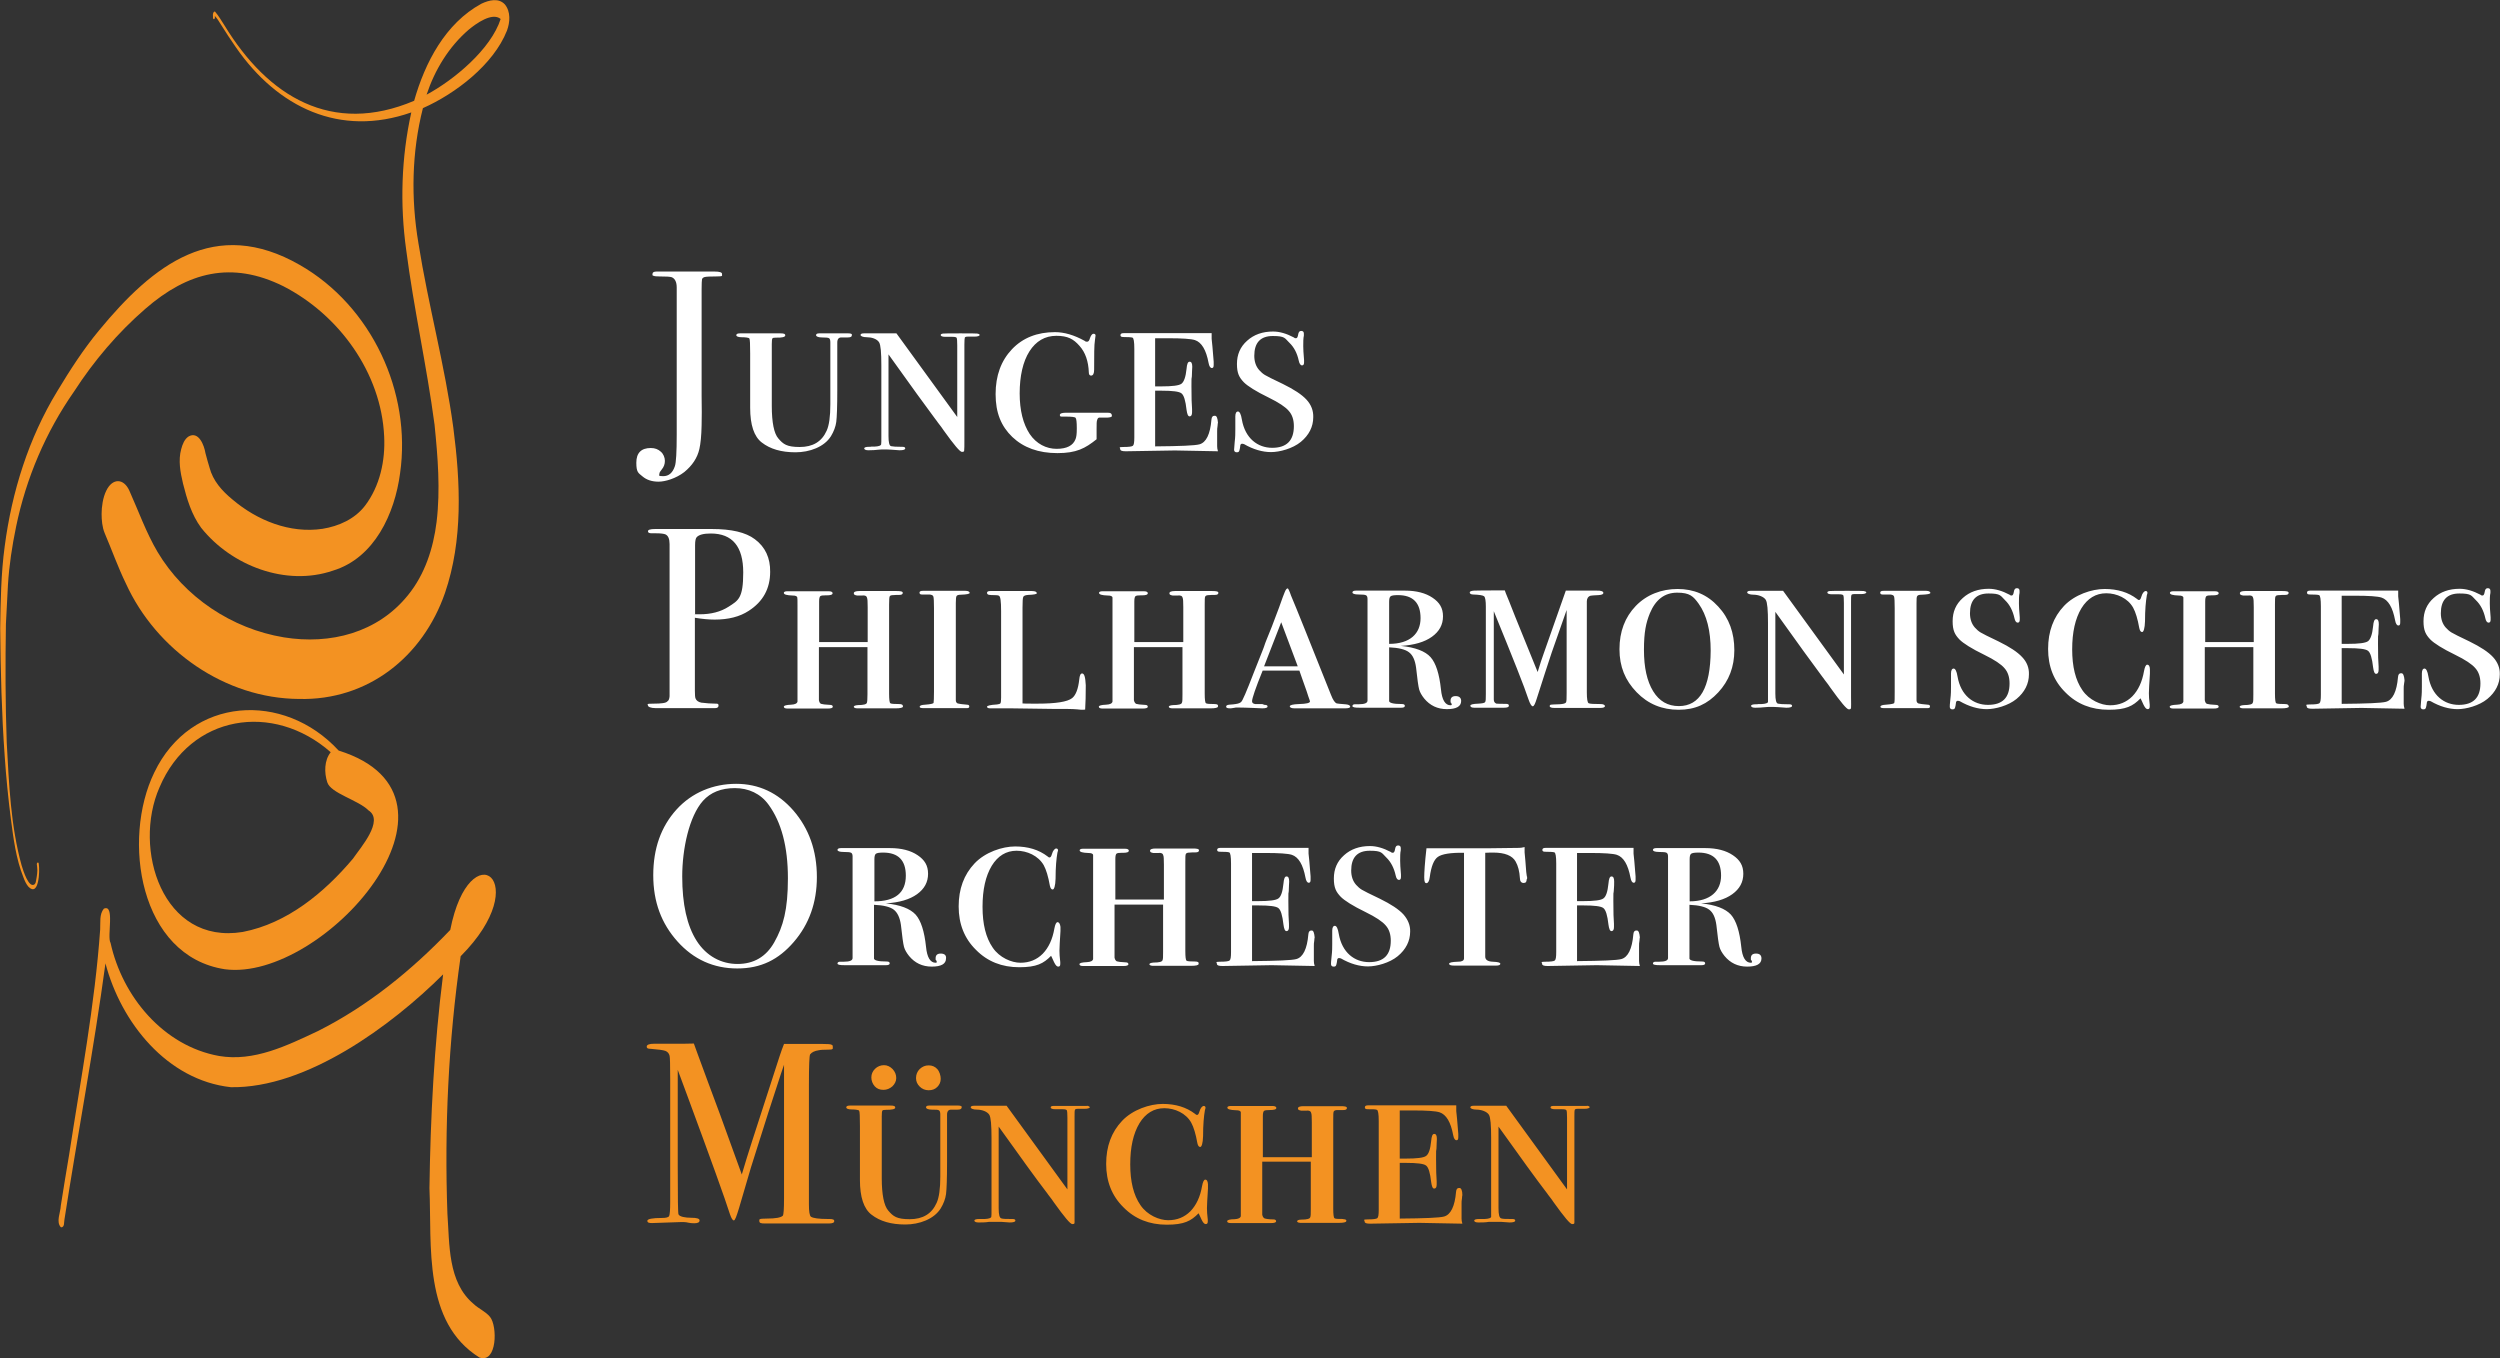 <?xml version="1.0" encoding="UTF-8"?>
<svg id="Ebene_1" data-name="Ebene 1" xmlns="http://www.w3.org/2000/svg" version="1.1" viewBox="0 0 1225.4 665.7">
  <rect x="0" y="0" width="1225.4" height="665.7" fill="#333333" stroke="none"/>
  <defs>
    <style>
      .cls-1 {
        fill: #f39222;
      }

      .cls-1, .cls-2 {
        stroke-width: 0px;
      }

      .cls-2 {
        fill: #fff;
      }
    </style>
  </defs>
  <path class="cls-1" d="M777.8,542.1c-.8,0-3.5,0-8.1,0s-7.7,0-8.5,0-1.2.3-1.2.7c0,.6.8.9,2.4.9h3.4c1.2,0,1.8.2,2,.5s.3,1.6.3,3.7v35.1l-29.8-41h-16c-1.1,0-1.6.3-1.6.8s1.1,1.1,3.2,1.1,4.9.9,5.9,2.5c.8,1.3,1.1,5.1,1.1,11.4v34.9c0,2.1,0,3.3,0,3.7,0,.6-1.1,1-3.2,1.1h-1.6c0,0-1.1,0-1.1,0-1.6,0-2.4.3-2.4.8s.7.9,2,.9,3.6,0,5.2-.3c.8,0,1.7,0,2.5,0s2.1,0,3.4,0c2.4.2,3.8.3,4.2.3,1.8,0,2.8-.3,2.8-.9s-.5-.8-1.5-.8h-.5c-2.4,0-4,0-4.9-.3s-1.3-1.8-1.3-5v-40c11,15.4,18.6,25.9,22.9,31.5.8,1,1.2,1.6,1.4,1.9,1.3,1.6,2.2,2.9,2.8,3.8,5.1,7.1,8,10.6,9,10.6s1.1-.3,1.1-.8c0-.5,0-2.3,0-5.3v-46.5c0-1.9,0-3.1.2-3.4,0-.3.6-.5,1.3-.5h3.2c1.8,0,2.8-.3,2.8-.9-.2-.3-.6-.6-1.4-.6M715.1,582.3c-.8,0-1.3.6-1.4,1.9-.6,7.1-2.6,11.2-5.9,12.1-2.2.6-9.4.9-21.7,1v-27.3h3.1c5.4,0,8.7.4,9.8,1.3,1.2.9,2,3.6,2.5,8.1.3,2.1.7,3.2,1.5,3.2s1.2-.7,1.2-2,0-1,0-1.6c-.2-2-.3-5.8-.3-11.2s0-2.7.2-4.8c0-2.1.2-3.7.2-4.7,0-1.7-.4-2.5-1.3-2.5s-1.3,1.2-1.5,3.5c-.4,4-1.2,6.4-2.5,7.3-1.2.9-4.5,1.3-9.9,1.3h-3v-23.6h6.4c6.9,0,11.2.3,13.1.9,3.3,1.1,5.5,4.8,6.7,11.2.3,1.7.9,2.5,1.6,2.5s.9-.5.9-1.6,0-1.1,0-1.5c-.5-6.2-.8-9.9-1-11.2v-1.9c0,0,0-.9,0-.9h-43.2c-1.1,0-1.6.3-1.6,1s.5.9,1.5.9c2.4,0,3.8,0,4.4.3.6.2.9,2,.9,5.5v43.5c0,2.4-.2,3.7-.7,4.1-.5.4-2,.6-4.7.6s-1.5.4-1.5,1.1.9,1,2.7,1l24.1-.4,21.1.4c-.3-.9-.4-1.8-.4-2.5v-7.3c0-.8,0-1.6.2-2.6,0-1,.2-1.5.2-1.6,0-2.3-.6-3.5-1.4-3.5M658.5,597.5c-2.5,0-4,0-4.4-.4-.4-.3-.6-1.9-.6-4.7v-43.7c0-2.3,0-3.6.3-4s.8-.6,1.9-.6c.8,0,1.7,0,2.8,0s1.7-.3,1.7-1-1-.9-3-.9h-18.3c-1.8,0-2.7.4-2.7,1.1s.5.9,1.6,1.1h2.4c1.5-.2,2.3.2,2.5,1.2.2.3.3,1.8.3,4.5v17.1h-24v-20.1c0-1.4.2-2.3.6-2.6.4-.3,1.3-.4,2.7-.4,2.2,0,3.3-.3,3.3-1s-.7-1-2.1-1h-20.1c-1.2,0-1.8.3-1.8.8,0,.8,1.4,1.2,4.3,1.3,1.4,0,2.2.3,2.3,1,0,.2,0,1.4,0,3.8v47.1c-.2.9-1.2,1.4-3,1.5-2.4,0-3.7.4-3.7,1s.6.9,1.9.9h19.6c1.7,0,2.5-.3,2.5-.9s-.5-.9-1.4-.9c-2.3,0-3.7-.3-4.3-.5-.5-.3-.9-.8-1.1-1.8v-26h23.8v23.1c0,2.4,0,3.7-.3,4.2-.2.7-1.6,1.1-4.3,1.1-1.4,0-2.1.4-2.1.8,0,.6.9.9,2.8.8h17.5c2.5,0,3.8-.3,3.8-.9.2-.6-.4-.9-1.5-.9M590.8,578.2c-.7,0-1.2,1.1-1.6,3.2-.9,5.2-2.8,9.3-5.7,12.3-2.9,2.9-6.5,4.4-10.9,4.4s-10.3-2.5-13.6-7.4c-3.4-4.9-5-11.6-5-20s1.5-15.1,4.5-20.1c3-4.9,7.1-7.4,12.2-7.4s10.6,2.4,13.2,7.1c1.2,2.2,2.2,5.5,3,10,.3,1.3.7,1.9,1.4,1.9s1.3-1.8,1.4-5.3c0-5.6.4-9.9.9-12.7.2-.7.3-1.1.3-1.1,0-.7-.3-1-.9-1s-1.6.9-2.1,2.8c-.3,1.1-.7,1.6-1.1,1.6s-.7-.2-1-.5c-4.3-3.3-9.6-4.9-15.9-4.9s-14.7,2.8-19.9,8.3-7.8,12.5-7.8,21.1,2.8,15.7,8.5,21.3c5.6,5.7,12.7,8.5,21.2,8.5s11.9-1.8,15.6-5.6c.2.3.3.6.4.8l1.1,2.4c.7,1.4,1.3,2.1,2,2.1s1-.4,1-1.3v-.9c-.3-2.4-.4-4.3-.4-5.6s.2-5,.5-9.6c0-1.2,0-1.9,0-2.1-.1-1.5-.5-2.3-1.4-2.3M532.8,542.1c-.8,0-3.5,0-8.1,0s-7.7,0-8.5,0-1.2.3-1.2.7c0,.6.8.9,2.4.9h3.5c1.2,0,1.8.2,2,.5s.3,1.6.3,3.7v35.1l-29.8-41h-16c-1.1,0-1.6.3-1.6.8s1,1.1,3.2,1.1,4.9.9,5.9,2.5c.8,1.3,1.1,5.1,1.1,11.4v34.9c0,2.1,0,3.3-.1,3.7-.1.6-1.1,1-3.2,1.1h-1.6c0,0-1.1,0-1.1,0-1.6,0-2.4.3-2.4.8s.7.9,2,.9,3.6,0,5.2-.3c.8,0,1.7,0,2.5,0s2.1,0,3.4,0c2.4.2,3.8.3,4.2.3,1.8,0,2.8-.3,2.8-.9s-.5-.8-1.5-.8h-.5c-2.4,0-4,0-4.9-.3s-1.3-1.8-1.3-5v-40c11,15.4,18.6,25.9,22.9,31.5.8,1,1.2,1.6,1.4,1.9,1.3,1.6,2.2,2.9,2.8,3.8,5.1,7.1,8,10.6,9,10.6s1.1-.3,1.1-.8c0-.5,0-2.3,0-5.3v-46.5c0-1.9,0-3.1.2-3.4,0-.3.6-.5,1.3-.5h3.2c1.8,0,2.8-.3,2.8-.9-.4-.3-.8-.6-1.5-.6M469.7,541.9h-14.3c-1,0-1.5.3-1.5.9s1,1.1,2.9,1.1,3.1,0,3.5.4c.4.3.6.9.6,2v30.4c0,5.9-.6,10.3-1.8,12.9-2.4,5.4-6.8,8-13.2,8s-8.1-1.4-10.5-4.2c-2.1-2.4-3.2-7.8-3.2-16v-30.2c0-1.6.1-2.5.3-2.8.2-.3.7-.4,1.6-.4,3.1,0,4.7-.3,4.7-1.1s-.8-1-2.3-1h-19.9c-1.2,0-1.8.3-1.8.9s.9,1,2.6,1,3.4.2,3.7.6c.3.4.4,2.9.4,7.4v26.6c0,8.4,1.9,14.1,5.7,17,4.1,3.2,9.6,4.8,16.5,4.8s14.1-2.6,17.4-7.9c1.4-2.3,2.3-4.7,2.6-7,.3-2.3.5-7.6.5-15.7v-23.2c0-1.7.7-2.5,2-2.5h3.1c1.3,0,2-.3,2-.9.4-.7-.3-1.1-1.6-1.1M437.5,524c-1.2-1.2-2.6-1.9-4.2-1.9s-3.2.6-4.4,1.8c-1.2,1.2-1.8,2.6-1.8,4.2s.6,3.2,1.7,4.4,2.5,1.7,4.2,1.7,3.1-.6,4.4-1.7c1.2-1.2,1.9-2.5,1.9-4.1,0-1.7-.6-3.1-1.8-4.4M459.4,524c-1.1-1.2-2.5-1.8-4.2-1.8s-3.1.6-4.4,1.8c-1.2,1.2-1.8,2.7-1.8,4.4s.6,3,1.8,4.2c1.2,1.2,2.7,1.8,4.4,1.8s3.1-.5,4.2-1.6,1.7-2.4,1.7-4-.6-3.6-1.7-4.8M406.5,597.5h-.8c-4.4,0-7.1-.4-8.2-1.1-.7-.6-1-2.6-1-6v-58.8c0-9.3.2-14.2.6-14.8.8-1,2.1-1.7,4.2-2,.8-.2,2.4-.3,4.8-.3s2.1-.4,2.1-1.3-.2-.9-.6-1.1c-.4-.3-2-.4-4.7-.4h-18.6c-.7,1.7-1.4,3.7-2.2,6.1l-13.5,41.7c-1.7,5.3-3.4,10.7-5,16.2-8.8-24.4-14.2-39.2-16.2-44.3-4.5-12.1-6.9-18.8-7.3-19.9-2,.1-5.6.1-10.6.1h-8.8c-2.5,0-3.7.5-3.7,1.4s.7,1.1,2,1.1c3.6.3,6,.6,7.1,1s1.8,1.2,2.1,2.4c.2.6.3,4.4.3,11.4v60.5c0,3.7-.2,5.9-.5,6.6-.3.7-1.5,1-3.5,1-4.8,0-7.2.5-7.2,1.4s.8,1.1,2.3,1.1l14.5-.5c.9,0,2,0,3.2.3.9.2,1.9.3,3,.3,1.8,0,2.6-.5,2.6-1.4s-1.4-1.3-4.2-1.3-5.5-.5-6.1-1.6c-.3-.2-.4-7.9-.4-23.3v-47.6l5,13.5c11.3,30.6,18.2,49.7,20.6,57.3.7,2,1.3,3,1.9,3s1.3-2,2.5-5.9l5.9-20.1c6.4-20.4,11.3-35.7,14.7-45.9,1-2.9,1.5-4.3,1.5-4.4v65.5c0,5.2-.2,8-.6,8.5-.9.9-3.5,1.4-7.8,1.4s-3.7.4-3.7,1.3.9,1.1,2.6,1.1h31.5c1.8,0,2.6-.4,2.6-1.1.1-.8-.7-1.1-2.4-1.1"/>
  <path class="cls-2" d="M828.2,441.8v-20.6c0-1.4.2-2.3.7-2.7s1.6-.6,3.6-.6c7.4,0,11.1,3.8,11.1,11.3s-5.2,12.6-15.4,12.6M860.7,467.4c-1.7,0-2.5.8-2.5,2.3s0,.6.3,1c.2.5.3.7.3.8,0,.2-.2.4-.6.4-2.6,0-4.2-2.6-4.7-7.8-.8-7.6-2.5-12.9-5.1-15.8-2.7-2.9-7.5-4.8-14.6-5.5,6.6-.4,11.7-1.9,15.3-4.5s5.4-5.9,5.4-10-1.7-6.8-5.1-9.1c-3.4-2.3-7.9-3.5-13.6-3.5h-23.8c-1.2,0-1.8.3-1.8.9s1,1,3,1,3.2.1,3.7.4.7.9.7,1.8v49.8c0,1.2-1.4,1.8-4.3,1.8h-1.8c-.8,0-1.3.3-1.3.9s1.2.8,3.5.8h20.3c1.2,0,1.8-.3,1.8-.9s-.5-.9-1.4-.9c-4.5,0-6.6-.6-6.3-1.8v-26c4.6.2,7.9,1,9.7,2.4,1.9,1.4,3,3.9,3.5,7.5.6,5.6,1.1,9.2,1.5,10.7s1.3,3,2.5,4.5c2.8,3.4,6.5,5.2,11.1,5.2s7-1.3,7-4c0-1.5-.8-2.4-2.7-2.4M802,456.1c-.8,0-1.3.6-1.4,1.9-.6,7.1-2.6,11.2-5.9,12.1-2.2.6-9.4.9-21.7,1v-27.3h3.1c5.4,0,8.7.4,9.8,1.3,1.2.9,2,3.6,2.5,8.1.3,2.1.7,3.2,1.5,3.2s1.2-.7,1.2-2,0-1,0-1.6c-.2-2-.3-5.8-.3-11.2s0-2.7.2-4.8.2-3.7.2-4.7c0-1.7-.4-2.5-1.3-2.5s-1.3,1.2-1.5,3.5c-.4,4-1.2,6.4-2.5,7.3-1.2.9-4.5,1.3-9.9,1.3h-3v-23.6h6.4c6.9,0,11.2.3,13.1.9,3.3,1.1,5.5,4.8,6.7,11.2.3,1.7.9,2.5,1.6,2.5s.9-.5.9-1.6,0-1.1,0-1.5c-.5-6.2-.8-9.9-1-11.2v-1.9c0,0,0-.9,0-.9h-43.1c-1.1,0-1.6.3-1.6,1s.5.9,1.5.9c2.4,0,3.8.1,4.4.3.6.2.9,2,.9,5.5v43.4c0,2.4-.2,3.7-.7,4.1s-2,.6-4.7.6-1.5.4-1.5,1.1.9,1,2.7,1l24.1-.4,21.1.4c-.3-.9-.4-1.8-.4-2.5v-7.3c0-.8,0-1.6.2-2.6,0-1,.2-1.5.2-1.6-.2-2.2-.6-3.4-1.5-3.4M748.4,429.6l-.3-2.2-.4-5.2-.4-4.4v-2.6c-1.2.3-2.1.4-2.8.4-8,.1-13.3.2-15.9.2h-29.4c-.8,7-1.1,11.8-1.1,14.2s.4,2.9,1.1,2.9,1.4-1,1.6-2.9c.7-5.3,2-8.6,4-10s6.2-2.1,12.8-2v45.4c0,3.5,0,5.7,0,6.4,0,.7-.5,1.2-1.1,1.3-.3.2-1,.3-2,.3-2.8.1-4.2.4-4.2,1s.8.9,2.5.9h20.5c1.4,0,2.1-.3,2.1-.9s-1.2-.9-3.7-1c-2.4-.1-3.7-.9-3.7-2.5v-50.9c1.8-.1,3.1-.1,3.9-.1,5.7,0,9.4,1.5,11,4.4,1.2,2.1,1.9,4.8,2.1,8.2,0,1.5.7,2.3,1.8,2.3s1.5-.6,1.5-1.7c.3-.3.3-.8.2-1.5M687.9,448.2c-2.3-2.5-6.1-5-11.6-7.7-4.9-2.3-7.8-3.8-8.8-4.4s-1.9-1.4-2.8-2.4c-1.6-1.8-2.4-4.2-2.4-7,0-6.4,3-9.7,9.1-9.7s5.8,1.1,8.1,3.3c2.3,2.2,3.8,5.2,4.6,8.8.3,1.5.9,2.2,1.6,2.2s1-.5,1-1.5,0-.8,0-1.1c-.3-3.3-.4-5.6-.4-6.8,0-2.1,0-3.8.3-5.2,0-.5,0-.8,0-1,0-.8-.4-1.3-1.3-1.3s-1.3.6-1.5,1.8c-.2,1.2-.5,1.8-1.1,1.8s-.6-.1-1-.4c-3.6-1.9-7-2.9-10.2-2.9-5.1,0-9.4,1.5-12.7,4.5-3.4,3-5,6.8-5,11.4s1.1,6.6,3.4,9c1.8,1.8,5.8,4.4,12.2,7.5,4.9,2.4,8.2,4.6,9.8,6.5,1.7,1.9,2.5,4.4,2.5,7.5,0,7-3.5,10.5-10.6,10.5s-13.3-4.6-14.9-13.9c-.4-2.6-1.1-3.9-1.9-3.9s-1.3.8-1.3,2.4v6.4c0,1.7,0,3.7-.3,6.1s-.3,3.6-.3,3.8c0,.8.4,1.3,1.3,1.3s1.1-.3,1.3-.9.3-1.3.4-2.1c0-.8.4-1.2.9-1.2s.5.1,1,.2c4.5,2.6,9,3.9,13.2,3.9s10.6-1.7,14.6-5,6.1-7.4,6.1-12.1c.1-3-1.1-5.9-3.3-8.4M642.7,456.1c-.8,0-1.3.6-1.4,1.9-.6,7.1-2.6,11.2-5.9,12.1-2.2.6-9.4.9-21.7,1v-27.3h3.1c5.4,0,8.7.4,9.8,1.3,1.2.9,2,3.6,2.5,8.1.3,2.1.7,3.2,1.5,3.2s1.2-.7,1.2-2,0-1,0-1.6c-.2-2-.3-5.8-.3-11.2s0-2.7.2-4.8c0-2.1.2-3.7.2-4.7,0-1.7-.4-2.5-1.3-2.5s-1.3,1.2-1.5,3.5c-.4,4-1.2,6.4-2.5,7.3-1.2.9-4.5,1.3-9.9,1.3h-3v-23.6h6.4c6.9,0,11.2.3,13.1.9,3.3,1.1,5.5,4.8,6.7,11.2.3,1.7.9,2.5,1.6,2.5s.9-.5.9-1.6,0-1.1,0-1.5c-.5-6.2-.8-9.9-1-11.2v-1.9c0,0,0-.9,0-.9h-43.2c-1.1,0-1.6.3-1.6,1s.5.9,1.5.9c2.4,0,3.8.1,4.4.3.6.2.9,2,.9,5.5v43.4c0,2.4-.2,3.7-.7,4.1s-2,.6-4.7.6-1.5.4-1.5,1.1.9,1,2.7,1l24.1-.4,21.1.4c-.3-.9-.4-1.8-.4-2.5v-7.3c0-.8,0-1.6.2-2.6,0-1,.2-1.5.2-1.6-.2-2.2-.6-3.4-1.4-3.4M586,471.3c-2.5,0-4-.1-4.4-.4s-.6-1.9-.6-4.7v-43.7c0-2.3,0-3.6.3-4s.8-.6,1.9-.6c.8-.1,1.7-.1,2.8-.1s1.7-.3,1.7-1-1-.9-3-.9h-18.3c-1.8,0-2.7.4-2.7,1.1s.5.9,1.6,1.1h2.4c1.5-.2,2.3.2,2.5,1.2.2.3.3,1.8.3,4.5v17.1h-23.8v-19.9c0-1.4.2-2.3.6-2.6.4-.3,1.3-.4,2.7-.4,2.2.1,3.3-.3,3.3-1s-.7-1-2.1-1h-20.2c-1.2,0-1.8.3-1.8.8,0,.8,1.4,1.2,4.3,1.3,1.4,0,2.2.3,2.3,1,0,.2,0,1.4,0,3.8v47.2c-.2.9-1.2,1.4-3,1.5-2.4.1-3.7.4-3.7,1s.6.9,1.9.9h19.6c1.7,0,2.5-.3,2.5-.9s-.5-.9-1.4-.9c-2.3-.1-3.7-.3-4.3-.5-.5-.3-.9-.8-1.1-1.8v-26h23.8v23.1c0,2.4,0,3.7-.3,4.2-.2.7-1.6,1.1-4.3,1.1-1.4.1-2.1.4-2.1.8,0,.6.9.9,2.8.8h17.5c2.5,0,3.8-.3,3.8-.9.2-.9-.4-1.2-1.6-1.2M518.4,452c-.7,0-1.2,1.1-1.6,3.2-.9,5.2-2.8,9.3-5.7,12.3-2.9,2.9-6.5,4.4-10.9,4.4s-10.3-2.5-13.6-7.4c-3.4-4.9-5-11.6-5-20s1.5-15.1,4.5-20.1c3-4.9,7.1-7.4,12.2-7.4s10.6,2.4,13.3,7.1c1.2,2.2,2.2,5.5,3,10,.3,1.3.7,1.9,1.4,1.9s1.3-1.8,1.4-5.3c0-5.6.4-9.9.9-12.7.2-.7.3-1,.3-1.1,0-.7-.3-1-.9-1s-1.6.9-2.1,2.8c-.3,1.1-.7,1.6-1.1,1.6s-.7-.2-1-.5c-4.3-3.3-9.6-4.9-15.9-4.9s-14.7,2.8-19.9,8.3c-5.2,5.5-7.8,12.5-7.8,21.1s2.8,15.7,8.5,21.3c5.6,5.7,12.7,8.5,21.2,8.5s11.9-1.8,15.6-5.6c.2.3.3.6.4.8l1.1,2.4c.7,1.4,1.3,2.1,2,2.1s1-.4,1-1.3v-.9c-.3-2.4-.4-4.3-.4-5.6s.2-5,.5-9.6c0-1.2,0-1.9,0-2.1-.2-1.5-.7-2.3-1.5-2.3M428.6,441.8v-20.6c0-1.4.2-2.3.7-2.7.5-.4,1.6-.6,3.6-.6,7.4,0,11.1,3.8,11.1,11.3,0,8.4-5.2,12.6-15.4,12.6M461.1,467.4c-1.7,0-2.5.8-2.5,2.3s.1.6.3,1c.2.5.3.7.3.8,0,.2-.2.4-.6.4-2.6,0-4.2-2.6-4.7-7.8-.8-7.6-2.5-12.9-5.1-15.8-2.7-2.9-7.5-4.8-14.6-5.5,6.6-.4,11.7-1.9,15.3-4.5s5.4-5.9,5.4-10-1.7-6.8-5.1-9.1c-3.4-2.3-7.9-3.5-13.6-3.5h-23.9c-1.2,0-1.8.3-1.8.9s1,1,3,1,3.2.1,3.7.4.7.9.7,1.8v49.8c0,1.2-1.4,1.8-4.3,1.8h-1.8c-.8,0-1.3.3-1.3.9s1.2.8,3.5.8h20.3c1.2,0,1.8-.3,1.8-.9s-.5-.9-1.4-.9c-4.5,0-6.6-.6-6.3-1.8v-26c4.6.2,7.9,1,9.7,2.4s3,3.9,3.5,7.5c.6,5.6,1.1,9.2,1.5,10.7s1.3,3,2.5,4.5c2.8,3.4,6.5,5.2,11.1,5.2s7-1.3,7-4c.2-1.5-.7-2.4-2.6-2.4M379.5,461.9c-4,7.1-10.1,10.6-18,10.6s-15.2-3.8-20-11.3-7.1-18.1-7.1-31.6,3.4-29.5,10.2-37.1c3.7-4.1,8.9-6.2,15.6-6.2s12.6,2.7,16.5,8.1c6.3,8.6,9.5,20.6,9.5,36.1s-2.3,23.6-6.7,31.4M388.9,397.3c-7.6-8.7-17-13.1-28.1-13.1s-21.6,4.2-29.2,12.6-11.4,19.1-11.4,32.2,4,23.7,11.9,32.5,17.7,13.2,29.3,13.2,20.2-4.3,27.7-13,11.3-19.3,11.3-31.8c0-13-3.9-23.8-11.5-32.6"/>
  <path class="cls-2" d="M1222,322.1c-2.3-2.5-6.1-5-11.6-7.7-4.9-2.3-7.8-3.8-8.8-4.4s-1.9-1.4-2.8-2.4c-1.6-1.8-2.4-4.2-2.4-7,0-6.4,3-9.7,9.1-9.7s5.8,1.1,8.1,3.3c2.3,2.2,3.8,5.2,4.6,8.8.3,1.5.9,2.2,1.6,2.2s1-.5,1-1.5,0-.8,0-1.1c-.3-3.3-.4-5.6-.4-6.8,0-2.1,0-3.8.3-5.2,0-.5,0-.8,0-1,0-.8-.4-1.3-1.3-1.3s-1.3.6-1.5,1.8c-.2,1.2-.5,1.8-1.1,1.8s-.6-.1-1-.4c-3.6-1.9-7-2.9-10.2-2.9-5.1,0-9.4,1.5-12.7,4.5-3.4,3-5,6.8-5,11.4s1.1,6.6,3.4,9c1.8,1.8,5.8,4.4,12.2,7.5,4.9,2.4,8.2,4.6,9.8,6.5,1.7,1.9,2.5,4.4,2.5,7.5,0,7-3.5,10.5-10.6,10.5s-13.3-4.6-14.9-13.9c-.4-2.6-1.1-3.9-1.9-3.9s-1.3.8-1.3,2.4v6.4c0,1.7,0,3.7-.3,6.1-.2,2.4-.3,3.6-.3,3.8,0,.8.4,1.3,1.3,1.3s1.1-.3,1.3-.9c.2-.6.3-1.3.4-2.1,0-.8.4-1.2.9-1.2s.5.1,1,.2c4.5,2.6,9,3.9,13.2,3.9s10.6-1.7,14.6-5,6.1-7.4,6.1-12.1c.1-3.1-1.1-6-3.3-8.4M1176.8,330c-.8,0-1.3.6-1.4,1.9-.6,7.1-2.6,11.2-5.9,12.1-2.2.6-9.4.9-21.7,1v-27.3h3.1c5.4,0,8.7.4,9.8,1.3,1.2.9,2,3.6,2.5,8.1.3,2.1.7,3.2,1.5,3.2s1.2-.7,1.2-2,0-1,0-1.6c-.2-2-.3-5.8-.3-11.2s0-2.7.2-4.8c0-2.1.2-3.7.2-4.7,0-1.7-.4-2.5-1.3-2.5s-1.3,1.2-1.5,3.5c-.4,4-1.3,6.4-2.5,7.3-1.3.9-4.5,1.3-9.9,1.3h-3v-23.6h6.4c6.9,0,11.2.3,13.1.9,3.3,1.1,5.5,4.8,6.7,11.2.3,1.7.9,2.5,1.6,2.5s.9-.5.9-1.6,0-1.1,0-1.5c-.5-6.2-.8-9.9-1-11.2v-1.9c0,0,0-.9,0-.9h-43.1c-1.1,0-1.6.3-1.6,1s.5.9,1.5.9c2.4,0,3.8.1,4.4.3.6.2.9,2,.9,5.5v43.4c0,2.4-.2,3.7-.7,4.1s-2,.6-4.7.6-1.5.4-1.5,1.1.9,1,2.7,1l24.1-.4,21.1.4c-.3-.9-.4-1.8-.4-2.5v-7.3c0-.8,0-1.6.2-2.6s.2-1.5.2-1.6c-.2-2.3-.7-3.4-1.5-3.4M1120.1,345.1c-2.5,0-4-.1-4.4-.4s-.6-1.9-.6-4.7v-43.7c0-2.3,0-3.6.3-4,.2-.4.8-.6,1.9-.6.8-.1,1.7-.1,2.8-.1s1.7-.3,1.7-1-1-.9-3-.9h-18.3c-1.8,0-2.6.4-2.6,1.1s.5.9,1.6,1.1h2.4c1.5-.2,2.3.2,2.5,1.2.2.3.3,1.8.3,4.5v17.1h-23.8v-19.9c0-1.4.2-2.3.6-2.6.4-.3,1.3-.4,2.7-.4,2.2.1,3.3-.3,3.3-1s-.7-1-2.1-1h-20c-1.2,0-1.8.3-1.8.8,0,.8,1.4,1.2,4.3,1.3,1.4,0,2.2.3,2.3,1,0,.2,0,1.4,0,3.8v47.2c-.2.9-1.2,1.4-3,1.5-2.4.1-3.7.4-3.7,1s.6.9,1.9.9h19.6c1.7,0,2.5-.3,2.5-.9s-.5-.9-1.4-.9c-2.3-.1-3.7-.3-4.3-.5s-.9-.8-1.1-1.8v-26h23.8v23.1c0,2.4,0,3.7-.3,4.2-.2.7-1.6,1.1-4.3,1.1-1.4.1-2.1.4-2.1.8,0,.6.9.9,2.8.8h17.5c2.5,0,3.8-.3,3.8-.9-.1-.9-.7-1.2-1.9-1.2M1052.5,325.8c-.7,0-1.2,1.1-1.6,3.2-.9,5.2-2.8,9.3-5.7,12.3-2.9,2.9-6.5,4.4-10.9,4.4s-10.3-2.5-13.6-7.4c-3.4-4.9-5-11.6-5-20s1.5-15.1,4.5-20.1c3-4.9,7.1-7.4,12.2-7.4s10.6,2.4,13.2,7.1c1.2,2.2,2.2,5.5,3,10,.3,1.3.7,1.9,1.4,1.9s1.3-1.8,1.4-5.3c0-5.6.4-9.9.9-12.7.2-.7.3-1.1.3-1.1,0-.7-.3-1-.9-1s-1.6.9-2.1,2.8c-.3,1.1-.7,1.6-1.1,1.6s-.7-.2-1-.5c-4.3-3.3-9.6-4.9-15.9-4.9s-14.7,2.8-19.9,8.3-7.8,12.5-7.8,21.1,2.8,15.7,8.5,21.3c5.6,5.7,12.7,8.5,21.2,8.5s11.9-1.8,15.6-5.6c.2.3.3.6.4.8l1.1,2.4c.7,1.4,1.3,2.1,2,2.1s1-.4,1-1.3v-.9c-.3-2.4-.4-4.3-.4-5.6s.2-5,.5-9.6c0-1.2,0-1.9,0-2.1,0-1.5-.5-2.3-1.4-2.3M991.2,322.1c-2.3-2.5-6.1-5-11.6-7.7-4.9-2.3-7.8-3.8-8.8-4.4s-1.9-1.4-2.8-2.4c-1.6-1.8-2.4-4.2-2.4-7,0-6.4,3-9.7,9.1-9.7s5.8,1.1,8.1,3.3c2.3,2.2,3.8,5.2,4.6,8.8.3,1.5.9,2.2,1.6,2.2s1-.5,1-1.5,0-.8,0-1.1c-.3-3.3-.4-5.6-.4-6.8,0-2.1,0-3.8.3-5.2,0-.5,0-.8,0-1,0-.8-.4-1.3-1.3-1.3s-1.3.6-1.5,1.8-.5,1.8-1.1,1.8-.6-.1-1-.4c-3.6-1.9-7-2.9-10.2-2.9-5.1,0-9.4,1.5-12.7,4.5-3.4,3-5,6.8-5,11.4s1.1,6.6,3.4,9c1.8,1.8,5.8,4.4,12.2,7.5,4.9,2.4,8.2,4.6,9.8,6.5,1.7,1.9,2.5,4.4,2.5,7.5,0,7-3.5,10.5-10.6,10.5s-13.3-4.6-14.9-13.9c-.4-2.6-1.1-3.9-1.9-3.9s-1.3.8-1.3,2.4v6.4c0,1.7,0,3.7-.3,6.1s-.3,3.6-.3,3.8c0,.8.4,1.3,1.3,1.3s1.1-.3,1.3-.9.3-1.3.4-2.1c0-.8.4-1.2.9-1.2s.5.1,1,.2c4.5,2.6,9,3.9,13.2,3.9s10.6-1.7,14.6-5,6.1-7.4,6.1-12.1c.1-3.1-1-6-3.3-8.4M944.8,345.4c-2.4-.2-3.8-.4-4.5-.6-.6-.3-.9-.8-.9-1.6v-47.6c0-1.9,0-3.1.4-3.5.3-.4,1-.6,2.1-.6,2.9-.1,4.3-.4,4.3-.9s-.7-1-2-1h-21c-1.1,0-1.6.3-1.6.9s.4.9,1.1.9h3.8c1.1.1,1.7.4,1.9,1s.3,2.5.3,5.8v40.8c0,3.2,0,5-.2,5.5,0,.4-1.4.7-4,.9-1.8.1-2.8.4-2.8,1s.7.7,2.1.7h21.1c.8,0,1.1-.3,1.1-.8s-.2-.9-1.2-.9M913.5,289.7c-.8-.1-3.5-.1-8.1-.1s-7.7,0-8.5.1-1.2.3-1.2.7c0,.6.8.9,2.4.9h3.4c1.2,0,1.8.2,2,.5s.3,1.6.3,3.7v35.1l-29.8-41h-16c-1.1,0-1.6.3-1.6.8s1.1,1.1,3.2,1.1,4.9.9,5.9,2.5c.8,1.3,1.1,5.1,1.1,11.4v34.9c0,2.1,0,3.3,0,3.7,0,.6-1.1,1-3.2,1.1h-1.6c0,.1-1.1.1-1.1.1-1.6,0-2.4.3-2.4.8s.7.9,2,.9,3.6-.1,5.2-.3c.8-.1,1.7-.1,2.5-.1s2.1,0,3.4.1c2.4.2,3.8.3,4.2.3,1.8,0,2.8-.3,2.8-.9s-.5-.8-1.5-.8h-.5c-2.4,0-4-.1-4.9-.3-.9-.2-1.3-1.8-1.3-5v-40c11,15.4,18.6,25.9,22.8,31.5.8,1,1.2,1.6,1.4,1.9,1.3,1.6,2.2,2.9,2.8,3.8,5.1,7.1,8,10.6,9,10.6s1-.3,1.1-.8,0-2.3,0-5.3v-46.5c0-1.9,0-3.1.2-3.4,0-.3.6-.5,1.3-.5h3.2c1.8,0,2.8-.3,2.8-.9-.2-.3-.6-.5-1.3-.6M822.9,346.1c-5.4,0-9.6-2.4-12.6-7.3s-4.5-11.6-4.5-20.3,1-13.2,2.9-17.9c2.8-6.7,7.2-10.1,13.4-10.1s7.9,1.8,10.5,5.4c4,5.6,5.9,13.3,5.9,23-.1,18.2-5.3,27.2-15.6,27.2M842.2,297.3c-5.3-5.8-12-8.6-19.9-8.6s-15.2,2.8-20.5,8.3-8,12.6-8,21.2,2.8,15.3,8.4,21.1c5.6,5.8,12.5,8.6,20.6,8.6s14.1-2.8,19.4-8.5c5.3-5.7,7.9-12.6,7.9-20.7,0-8.5-2.5-15.6-7.9-21.4M784.5,345.1c-3.3,0-5.2-.1-5.8-.4s-.9-2.1-.9-5.4v-44.5c0-1.4.6-2.4,1.8-2.8.4-.1,1.7-.2,3.9-.3,1.6-.1,2.4-.4,2.4-1.1s-1.1-1.2-3.3-1.1h-15.1l-10.9,31c-.7,1.9-1.7,4.9-2.9,8.9l-6.7-16.5c-2-5-3.4-8.5-4.3-10.6l-3-7.6c-.7-1.7-1.2-3-1.6-3.9l-.5-1.4c-8.7,0-13.7,0-15.1.1-1.4.1-2.1.4-2.1.9s.5,1,1.6,1c3.1.1,4.9.4,5.5.9.5.5.8,2.2.8,5v42.8c0,2.4,0,3.7-.4,4.1-.3.4-1.4.6-3.2.7-2.7.1-4,.4-4,1s.6,1,1.9,1h14.5c1.7,0,2.5-.3,2.5-1s-.5-.9-1.6-.9c-1.8,0-3.4,0-4.5-.1-.8-.3-1.3-.9-1.3-2v-43.3c9.4,23,15.1,37.3,17,43.2.8,2.3,1.5,3.4,2.1,3.4s1.2-1.3,2-3.9c2.9-9.2,5.4-16.7,7.3-22.5,3.4-9.7,5.8-16.6,7.3-20.8v40.7c0,2.7,0,4.3-.4,4.7-.3.4-1.3.7-3.1.8-2.4.1-3.8.1-4.2.2s-.6.3-.6.7c0,.6.8.9,2.3.9h22.5c1.5,0,2.3-.3,2.3-1-.3-.6-.9-.9-2.2-.9M680.9,315.6v-20.6c0-1.4.2-2.3.7-2.7.5-.4,1.6-.6,3.6-.6,7.4,0,11.1,3.8,11.1,11.3s-5.1,12.6-15.4,12.6M713.5,341.2c-1.7,0-2.5.8-2.5,2.3s0,.6.3,1c.2.5.3.7.3.8,0,.2-.2.4-.6.4-2.6,0-4.2-2.6-4.7-7.8-.8-7.6-2.5-12.9-5.1-15.8s-7.5-4.8-14.6-5.5c6.6-.4,11.7-1.9,15.3-4.5s5.4-5.9,5.4-10-1.7-6.8-5.1-9.1c-3.4-2.3-7.9-3.5-13.6-3.5h-23.9c-1.2,0-1.8.3-1.8.9s1,1,3,1,3.2.1,3.7.4.7.9.7,1.8v49.8c0,1.2-1.4,1.8-4.3,1.8h-1.8c-.8,0-1.3.3-1.3.9s1.2.8,3.5.8h20.4c1.2,0,1.8-.3,1.8-.9s-.5-.9-1.4-.9c-4.5,0-6.6-.6-6.3-1.8v-26c4.6.2,7.9,1,9.7,2.4,1.9,1.4,3,3.9,3.5,7.5.6,5.6,1.1,9.2,1.5,10.7s1.3,3,2.5,4.5c2.8,3.4,6.5,5.2,11.1,5.2s7-1.3,7-4c0-1.5-.9-2.4-2.7-2.4M619.6,326.6c3.6-9.3,6.4-16.5,8.4-21.6l8.1,21.6h-16.5ZM659.3,345.2c-2.4-.2-3.8-.3-4-.4-.9-.2-1.9-1.6-2.9-4.2-10.5-26.3-17-42.6-19.6-48.7-.8-2.4-1.4-3.5-1.6-3.5-.5,0-1,.6-1.5,1.9l-.9,2.3-1.9,5.3c-2.6,7-4.6,12.2-6.1,15.7-.5,1.2-.8,2.1-1,2.7s-.5,1.5-1,2.7c-1.3,3.3-2.7,6.8-4.2,10.6-3.6,9.4-5.7,14.2-6.2,14.4-.4.5-1.3.9-2.8,1.1-.5.1-1.5.2-3,.3-1.1.1-1.6.4-1.6,1s.7.8,2,.8h.3l1.4-.2,1.1-.2h1.1c2.1,0,4.5.1,7.3.2,2.7.1,4.2.2,4.5.2,1.8,0,2.6-.3,2.6-.9s-.5-.8-1.5-.8l-1.1-.4h-3.5c-1-.2-1.5-.6-1.5-1.4,0-1.3,1.7-6.4,5.2-15h18l1.5,4.3c1.8,4.9,2.7,7.7,2.9,8.4.5,1.4.8,2.2.8,2.4,0,.8-1.8,1.2-5.4,1.3-3,.1-4.5.5-4.5,1.1s.8,1,2.3,1h24.8c1.7,0,2.5-.3,2.5-.8,0-.7-.9-1.1-2.5-1.2M595.5,345.1c-2.5,0-4-.1-4.4-.4s-.6-1.9-.6-4.7v-43.7c0-2.3,0-3.6.3-4s.8-.6,1.9-.6c.8-.1,1.7-.1,2.8-.1s1.7-.3,1.7-1-1-.9-3-.9h-18.3c-1.8,0-2.7.4-2.7,1.1s.5.9,1.6,1.1h2.4c1.5-.2,2.3.2,2.5,1.2.2.3.3,1.8.3,4.5v17.1h-24v-19.9c0-1.4.2-2.3.6-2.6.4-.3,1.3-.4,2.7-.4,2.2.1,3.3-.3,3.3-1s-.7-1-2.1-1h-20c-1.2,0-1.8.3-1.8.8,0,.8,1.4,1.2,4.3,1.3,1.4,0,2.2.3,2.3,1,0,.2,0,1.4,0,3.8v47.2c-.2.9-1.2,1.4-3,1.5-2.4.1-3.7.4-3.7,1s.6.9,1.9.9h19.6c1.7,0,2.5-.3,2.5-.9s-.5-.9-1.4-.9c-2.3-.1-3.7-.3-4.3-.5-.5-.3-.9-.8-1.1-1.8v-26h23.8v23.1c0,2.4,0,3.7-.3,4.2-.2.7-1.6,1.1-4.3,1.1-1.4.1-2.1.4-2.1.8,0,.6.9.9,2.8.8h17.5c2.5,0,3.8-.3,3.8-.9.2-.9-.4-1.2-1.6-1.2M530.4,330.1c-.8,0-1.2,1-1.4,3-.5,4.6-1.7,7.7-3.5,9.1-2.3,1.8-7.9,2.7-17,2.7s-3.9,0-7.3-.1v-46.9c0-3.1.1-4.9.4-5.4s1-.8,2.4-.9c2.8-.1,4.2-.4,4.2-.8,0-.7-.8-1.1-2.4-1.1h-20.4c-1.1,0-1.6.3-1.6.9s.5,1,1.4,1c.3.1,1.1.1,2.2.1s1.9.1,2.2.3c.8.3,1.1,2.7,1.1,7.5v42.4c0,1.5-.1,2.4-.3,2.8-.2.3-.8.5-1.7.6-3.3.2-4.9.6-4.9,1.1s.5.8,1.6.8h10.4l21.6.3h5.9c1.9,0,3.5.1,4.7.2s1.9.2,2,.2c.8,0,1.4,0,1.9-.1.2-3.2.3-7.1.3-11.9-.2-4-.7-5.8-1.8-5.8M473.9,345.4c-2.4-.2-3.8-.4-4.5-.6-.6-.3-.9-.8-.9-1.6v-47.6c0-1.9.1-3.1.4-3.5s1-.6,2.1-.6c2.9-.1,4.3-.4,4.3-.9s-.7-1-2-1h-21c-1.1,0-1.6.3-1.6.9s.4.9,1.1.9h3.8c1.1.1,1.7.4,1.9,1,.2.6.3,2.5.3,5.8v40.8c0,3.2-.1,5-.2,5.5-.1.4-1.5.7-4,.9-1.9.1-2.8.4-2.8,1s.7.7,2.1.7h21.1c.8,0,1.1-.3,1.1-.8s-.2-.9-1.2-.9M440.8,345.1c-2.5,0-4-.1-4.4-.4s-.6-1.9-.6-4.7v-43.7c0-2.3.1-3.6.3-4,.2-.4.8-.6,1.9-.6.8-.1,1.7-.1,2.8-.1s1.7-.3,1.7-1-1-.9-3-.9h-18.3c-1.8,0-2.7.4-2.7,1.1s.5.9,1.6,1.1h2.4c1.5-.2,2.3.2,2.5,1.2.2.3.3,1.8.3,4.5v17.1h-23.8v-19.9c0-1.4.2-2.3.6-2.6.4-.3,1.3-.4,2.7-.4,2.2.1,3.3-.3,3.3-1s-.7-1-2.1-1h-20c-1.2,0-1.8.3-1.8.8,0,.8,1.4,1.2,4.3,1.3,1.4,0,2.2.3,2.3,1,.1.2.1,1.4.1,3.8v47.2c-.2.9-1.2,1.4-3,1.5-2.4.1-3.7.4-3.7,1s.6.9,1.9.9h19.6c1.7,0,2.5-.3,2.5-.9s-.5-.9-1.4-.9c-2.3-.1-3.7-.3-4.3-.5s-.9-.8-1.1-1.8v-26h23.8v23.1c0,2.4-.1,3.7-.3,4.2-.2.7-1.6,1.1-4.3,1.1-1.4.1-2.1.4-2.1.8,0,.6.9.9,2.8.8h17.5c2.5,0,3.8-.3,3.8-.9,0-.9-.6-1.2-1.8-1.2M357.1,297.4c-3.9,2.5-8.6,3.7-14.1,3.7s-1.6,0-2.3-.1v-33.8c0-2.1.3-3.4.8-3.9,1.1-1.2,3.4-1.8,6.9-1.8,10.6,0,15.9,6.4,15.9,19.1s-2.4,13.7-7.2,16.8M370,264.3c-4.5-3.4-11.5-5-21.1-5h-27.8c-2.4,0-3.5.4-3.5,1.1s.6,1,1.9,1h2.2c2.1,0,3.6.2,4.4.5,1.4.6,2.1,2.2,2.1,4.8v74.6c-.1,1.3-.5,2.2-1.1,2.5-.6.8-2.9,1.1-6.8,1.1s-2.7.3-2.7.9,1.3,1.3,3.8,1.3h29c1.2,0,1.8-.4,1.8-1.3s-.5-.9-1.4-.9c-2.3,0-4.6-.2-7.1-.5-1.4-.3-2.4-1-2.8-2.1-.2-.5-.3-1.7-.3-3.7v-35.8c3.6.6,6.9.9,9.7.9,6.7,0,12.3-1.4,16.7-4.3,7-4.5,10.5-10.9,10.5-19.1.1-6.8-2.4-12.2-7.5-16"/>
  <path class="cls-2" d="M640.4,195.9c-2.3-2.5-6.1-5-11.6-7.7-4.9-2.3-7.8-3.8-8.8-4.4-1-.6-1.9-1.4-2.8-2.4-1.6-1.8-2.4-4.2-2.4-7,0-6.4,3-9.7,9.1-9.7s5.8,1.1,8.1,3.3,3.8,5.1,4.6,8.8c.3,1.5.9,2.3,1.6,2.3s1-.5,1-1.5,0-.8,0-1.1c-.3-3.3-.4-5.6-.4-6.8,0-2.1,0-3.8.3-5.2,0-.5,0-.8,0-1,0-.8-.4-1.3-1.3-1.3s-1.3.6-1.5,1.8-.5,1.8-1.1,1.8-.6-.1-1-.4c-3.6-1.9-7-2.9-10.2-2.9-5.1,0-9.4,1.5-12.7,4.5-3.4,3-5,6.8-5,11.4s1.1,6.6,3.4,9c1.8,1.8,5.8,4.4,12.2,7.5,4.9,2.4,8.2,4.6,9.8,6.5,1.7,1.9,2.5,4.4,2.5,7.5,0,7-3.5,10.6-10.6,10.6s-13.3-4.6-14.9-13.9c-.4-2.6-1.1-3.9-1.9-3.9s-1.3.8-1.3,2.4v6.4c0,1.7,0,3.7-.3,6.1-.2,2.4-.3,3.6-.3,3.8,0,.8.4,1.3,1.3,1.3s1.1-.3,1.3-.9c.2-.6.3-1.3.4-2.1,0-.8.4-1.2.9-1.2s.5.1,1,.2c4.5,2.6,9,3.9,13.2,3.9s10.6-1.7,14.6-5,6.1-7.4,6.1-12.1c.1-3.2-1-6.1-3.3-8.6M595.2,203.8c-.8,0-1.3.6-1.4,1.9-.6,7.2-2.6,11.2-5.9,12.1-2.2.6-9.4.9-21.7,1v-27.3h3.1c5.4,0,8.7.4,9.8,1.3,1.2.9,2,3.6,2.5,8.1.3,2.1.7,3.2,1.5,3.2s1.2-.7,1.2-2,0-1,0-1.6c-.2-2-.3-5.8-.3-11.2s0-2.7.2-4.8c0-2.1.2-3.7.2-4.7,0-1.7-.4-2.5-1.3-2.5s-1.3,1.2-1.5,3.5c-.4,4-1.3,6.4-2.5,7.3-1.2.9-4.5,1.3-9.9,1.3h-3v-23.6h6.4c6.9,0,11.2.3,13.1.9,3.3,1.1,5.5,4.8,6.7,11.2.3,1.7.9,2.5,1.6,2.5s.9-.5.9-1.6,0-1.1,0-1.5c-.5-6.2-.8-9.9-1-11.2v-1.9c0,0,0-.9,0-.9h-43.1c-1.1,0-1.6.3-1.6,1s.5.9,1.5.9c2.4,0,3.8.1,4.4.3.6.2.9,2,.9,5.5v43.4c0,2.4-.2,3.7-.7,4.1-.5.4-2,.6-4.7.6s-1.5.4-1.5,1.1.9,1,2.7,1l24.1-.4,21.1.4c-.3-.9-.4-1.8-.4-2.5v-7.3c0-.8,0-1.6.2-2.6,0-1,.2-1.5.2-1.6-.2-2.3-.6-3.4-1.5-3.4M542.9,202.3h-20.4c-2,0-3,.4-3,1.1s.3.8,1,.8h2c2.8,0,4.4.2,4.7.6.4.4.6,2.1.6,5.1s-.2,4.2-.6,5.3c-1.2,3.2-4.3,4.8-9.3,4.8s-9.9-2.4-13.2-7.3c-3.2-4.9-4.9-11.5-4.9-19.9s1.6-15.6,4.8-20.6c3.2-5,7.6-7.6,13.2-7.6s8.4,1.6,11.3,4.9c2.9,3.2,4.4,7.6,4.6,13.1,0,1,.4,1.5,1.1,1.5,1,0,1.5-1,1.5-2.9,0-7.2,0-12.1.4-14.5.2-1.6.3-2.3.3-2.1,0-.7-.3-1-1-1s-1.3.8-1.8,2.3c-.3,1.1-.7,1.6-1.4,1.6s-.7-.1-1.1-.4c-5.2-2.9-10.1-4.3-14.6-4.3-8.7,0-15.8,2.8-21.1,8.4-5.3,5.6-8,12.9-8,22s2.7,15.7,8.2,21c5.5,5.2,12.8,7.9,22.1,7.9s13.6-2.3,19.2-6.8v-5c0-2.4,0-3.9.3-4.5.2-.7.5-1,.9-1.1h4c1.5-.1,2.3-.3,2.3-.8,0-1.3-.7-1.6-2.1-1.6M478.9,163.5c-.8-.1-3.5-.1-8.1-.1s-7.7,0-8.5.1-1.2.3-1.2.7c0,.6.8.9,2.4.9h3.4c1.2,0,1.9.2,2,.5.2.3.3,1.6.3,3.7v35.1l-29.8-41h-16c-1.1,0-1.6.3-1.6.8s1,1.1,3.2,1.1,4.9.8,5.9,2.5c.8,1.3,1.1,5.1,1.1,11.4v34.9c0,2.1,0,3.3-.1,3.7-.1.6-1.1,1-3.2,1.1h-1.6c0,.1-1.1.1-1.1.1-1.6,0-2.4.3-2.4.8s.7.9,2,.9c1.9,0,3.6-.1,5.2-.3.8-.1,1.7-.1,2.5-.1s2.1,0,3.4.1c2.4.2,3.8.3,4.2.3,1.9,0,2.8-.3,2.8-.9s-.5-.8-1.5-.8h-.5c-2.4,0-4-.1-4.9-.3s-1.3-1.8-1.3-5v-40c11,15.4,18.6,25.9,22.8,31.5.8,1,1.2,1.6,1.4,1.9,1.3,1.6,2.2,2.9,2.8,3.8,5.1,7.1,8,10.6,9,10.6s1.1-.3,1.1-.8c.1-.5.1-2.3.1-5.3v-46.5c0-1.9.1-3.1.2-3.4.1-.3.6-.5,1.3-.5h3.2c1.8,0,2.8-.3,2.8-.9-.2-.3-.5-.5-1.3-.6M415.8,163.4h-14.3c-1,0-1.5.3-1.5.9s1,1.1,2.9,1.1,3.1.1,3.5.4c.4.3.6.9.6,2v30.4c0,5.9-.6,10.3-1.8,12.9-2.4,5.4-6.8,8-13.2,8s-8.1-1.4-10.5-4.2c-2.1-2.4-3.2-7.8-3.2-16v-30.2c0-1.6.1-2.5.3-2.8.2-.3.7-.4,1.6-.4,3.1.1,4.7-.3,4.7-1.1s-.8-1-2.3-1h-19.9c-1.2,0-1.8.3-1.8.9s.9,1,2.7,1,3.4.2,3.7.6c.3.4.4,2.9.4,7.4v26.6c0,8.4,1.9,14.1,5.7,17,4.1,3.2,9.6,4.8,16.5,4.8s14.1-2.6,17.4-7.9c1.4-2.3,2.3-4.7,2.6-7s.5-7.6.5-15.7v-23.2c0-1.7.7-2.5,2-2.5h3.1c1.3,0,2-.3,2-.9.3-.8-.3-1.1-1.7-1.1M350.1,133.1h-28.3c-1.3,0-2,.4-2,1.3s.2.6.6.8,1.3.3,2.8.3c3.3,0,5.3.1,6.1.4,1.6.7,2.4,2.4,2.4,5v72.1c0,8.6-.3,13.8-.9,15.5-1.1,3.3-3,4.9-5.7,4.9s-1.9-.4-1.9-1.1.4-1.2,1.1-2.1c1.1-1.3,1.6-2.7,1.6-4.3s-.7-3.4-2-4.5c-1.3-1.2-2.9-1.8-4.9-1.8-4.7,0-7.1,2.4-7.1,7.2s1,5,3,6.7,4.6,2.6,7.9,2.6,8.6-1.6,12.6-4.7c3.9-3.2,6.4-6.9,7.4-11.3.6-2.6,1-6.5,1.1-11.7.1-3.7.1-8.5,0-14.3v-52.3c0-2.8.1-4.4.2-4.9s.6-.9,1.3-1.1c.8-.2,2.7-.3,5.9-.3s2.6-.3,2.6-1c.2-1-1.1-1.4-3.8-1.4"/>
  <path class="cls-1" d="M209.1,46.4c13.4-7.2,31.5-22.2,36.3-37.1-4.2-3.5-12.2,2.4-15.6,5.2-9.8,8.4-16.7,19.8-20.7,31.9M146.6,342.6c-36.3-.2-70-23.9-84.9-56.6-3.9-8-6.9-16.5-10.4-24.7-1.2-2.9-1.5-6.3-1.5-9.5s.6-7.9,2.3-11.3c3-6.2,8.5-6.2,11.3,0,4.5,10,8.2,20.5,13.8,30,13.2,22.2,36.5,37.7,61.9,41.9,22.8,3.7,46-2.2,60.9-20.7,8.3-10.2,12.4-23,14-35.9,1.9-15.8.6-31.8-1-47.6-3.8-28.7-10.2-57-13.9-85.7-3.1-22.4-2.4-45.3,2.5-67.4-35,12.3-65.5-2.4-85.9-31.8-2.6-3.7-5.1-7.6-7.5-11.4-.9-1.5-1.8-2.9-2.9-4.1,0,.4.2,1.3-.4,1.6-.4.1-.5-.5-.5-.8,0-1.1-.3-2.1.6-2.9,0,0,.3,0,.4,0,1.8,2.1,3.1,4.4,4.6,6.7,21.3,35,52.7,54.1,93,37,5.3-18.7,15.3-38,33-47.6,3.6-1.7,8.4-3,11.5.4,2.9,3.6,2.5,8.7,1,12.8-6.6,16.7-25.2,30.9-41.2,38-5.5,21.6-5.9,44.3-2.2,66.2,4.8,30.3,13,60,17.1,90.4,3.5,26.9,4.8,55.1-4.1,81.1-10.9,31.3-37.8,52.7-71.5,51.9"/>
  <path class="cls-1" d="M13.9,434.6c-1.1-1.3-1.8-2.9-2.4-4.5-3.7-9.2-4.9-19.1-6.2-28.9-1.3-10.2-2.3-20.3-3-30.6-1.5-20.8-2-41.7-2.2-62.6.2-13.4.4-26.9,2.2-40.2,3.5-26.7,11.7-53,25.8-76.1,6.2-10.3,12.7-20.4,20.4-29.7,26.7-32.4,56.8-56,98.5-32.1,35.1,20.1,54.8,62.3,49.1,102.1-2.6,19.7-12.5,41.5-32.9,47.7-23,7.9-49.8-2.4-64.6-21-4.7-6.4-7-14.1-8.9-21.7-1.3-5.5-2.4-11.3-.9-16.8.6-2.3,1.6-5,3.7-6.3,4.9-2.7,7.6,4.4,8.2,8.2.6,2.4,1.3,4.7,2,7.1,1.7,6.5,6.1,11.4,11.2,15.6,12.1,10.3,28.2,16.8,44.2,14.4,8-1.3,15.8-4.8,20.8-11.3,7.3-9.6,10-22.1,9.4-34-1.4-31.1-22.1-59.6-49.4-73.6-25.4-12.6-46.9-7-67.7,11.1-13.5,11.7-25.2,25.5-34.9,40.5-13.9,19.9-23.5,42.5-28.4,66.2-2,9.7-3.4,18.9-4,28.5-.3,6.4-.7,12.8-1,19.2-.3,19.4-.3,38.8.4,58.2,1.1,20.1,1.9,40.7,7.3,60.2.8,2.7,3.6,11.5,6.4,9.2.5-.6.6-1.2.7-1.9.4-2.2.8-4.4.5-6.6,0-.3-.1-.6-.1-.9-.1-.3-.1-1,.3-1.2s.6.3.6.6c.6,3.7,0,16.5-5.1,11.2"/>
  <path class="cls-1" d="M119,456.8c21.8-4.2,40-19.3,54-35.9,3.6-5.3,15.5-18.7,7.6-23.7-4.9-5-18.6-8.4-20.2-13.8-1.5-4.7-1.5-10.7,1.7-14.7-28.2-24.8-68.8-18.4-83.9,17.2-13.3,30.1,1.4,77.4,40.8,70.9M110.3,475.1c-42.1-6.4-50.6-63.7-34.7-96.4,17.9-37.4,63.5-40,90.4-10.8,72.7,22.7-7.5,113.5-55.7,107.2"/>
  <path class="cls-1" d="M235,665.4c-27.7-17.3-23.3-54.6-24.5-83,.5-35,2.3-70,6.7-104.8-25.3,25.2-67,55.9-104,55.3-31.3-3.4-53.9-31.7-61.5-60.7-5.7,42-13.6,83.6-20.1,125.5-.3,1.3.2,3.9-1.7,3.9-2.6-2.6-.2-7.3-.1-10.6,1.3-8.4,2.7-16.7,4.1-25.1,5.6-36.6,12.6-73.4,15.2-110.3.2-3.4-.5-7.4,1.8-10.2,5.6-2.5,1.4,13.8,3.3,16.8,5.8,26.3,25.9,50.5,53.2,55.4,17.1,2.9,33.3-5.1,48.4-12.2,24.5-12.3,46-29.8,64.9-49.6,9.5-48.4,42.1-24.2,5.1,12.9-6,41.7-8,84.1-6.5,126.1,1.1,15.1.1,33.6,12.8,44.3,2.5,2.4,5.9,3.7,8.1,6.4,3.7,4.5,3.5,22.9-5.2,19.9"/>
</svg>
